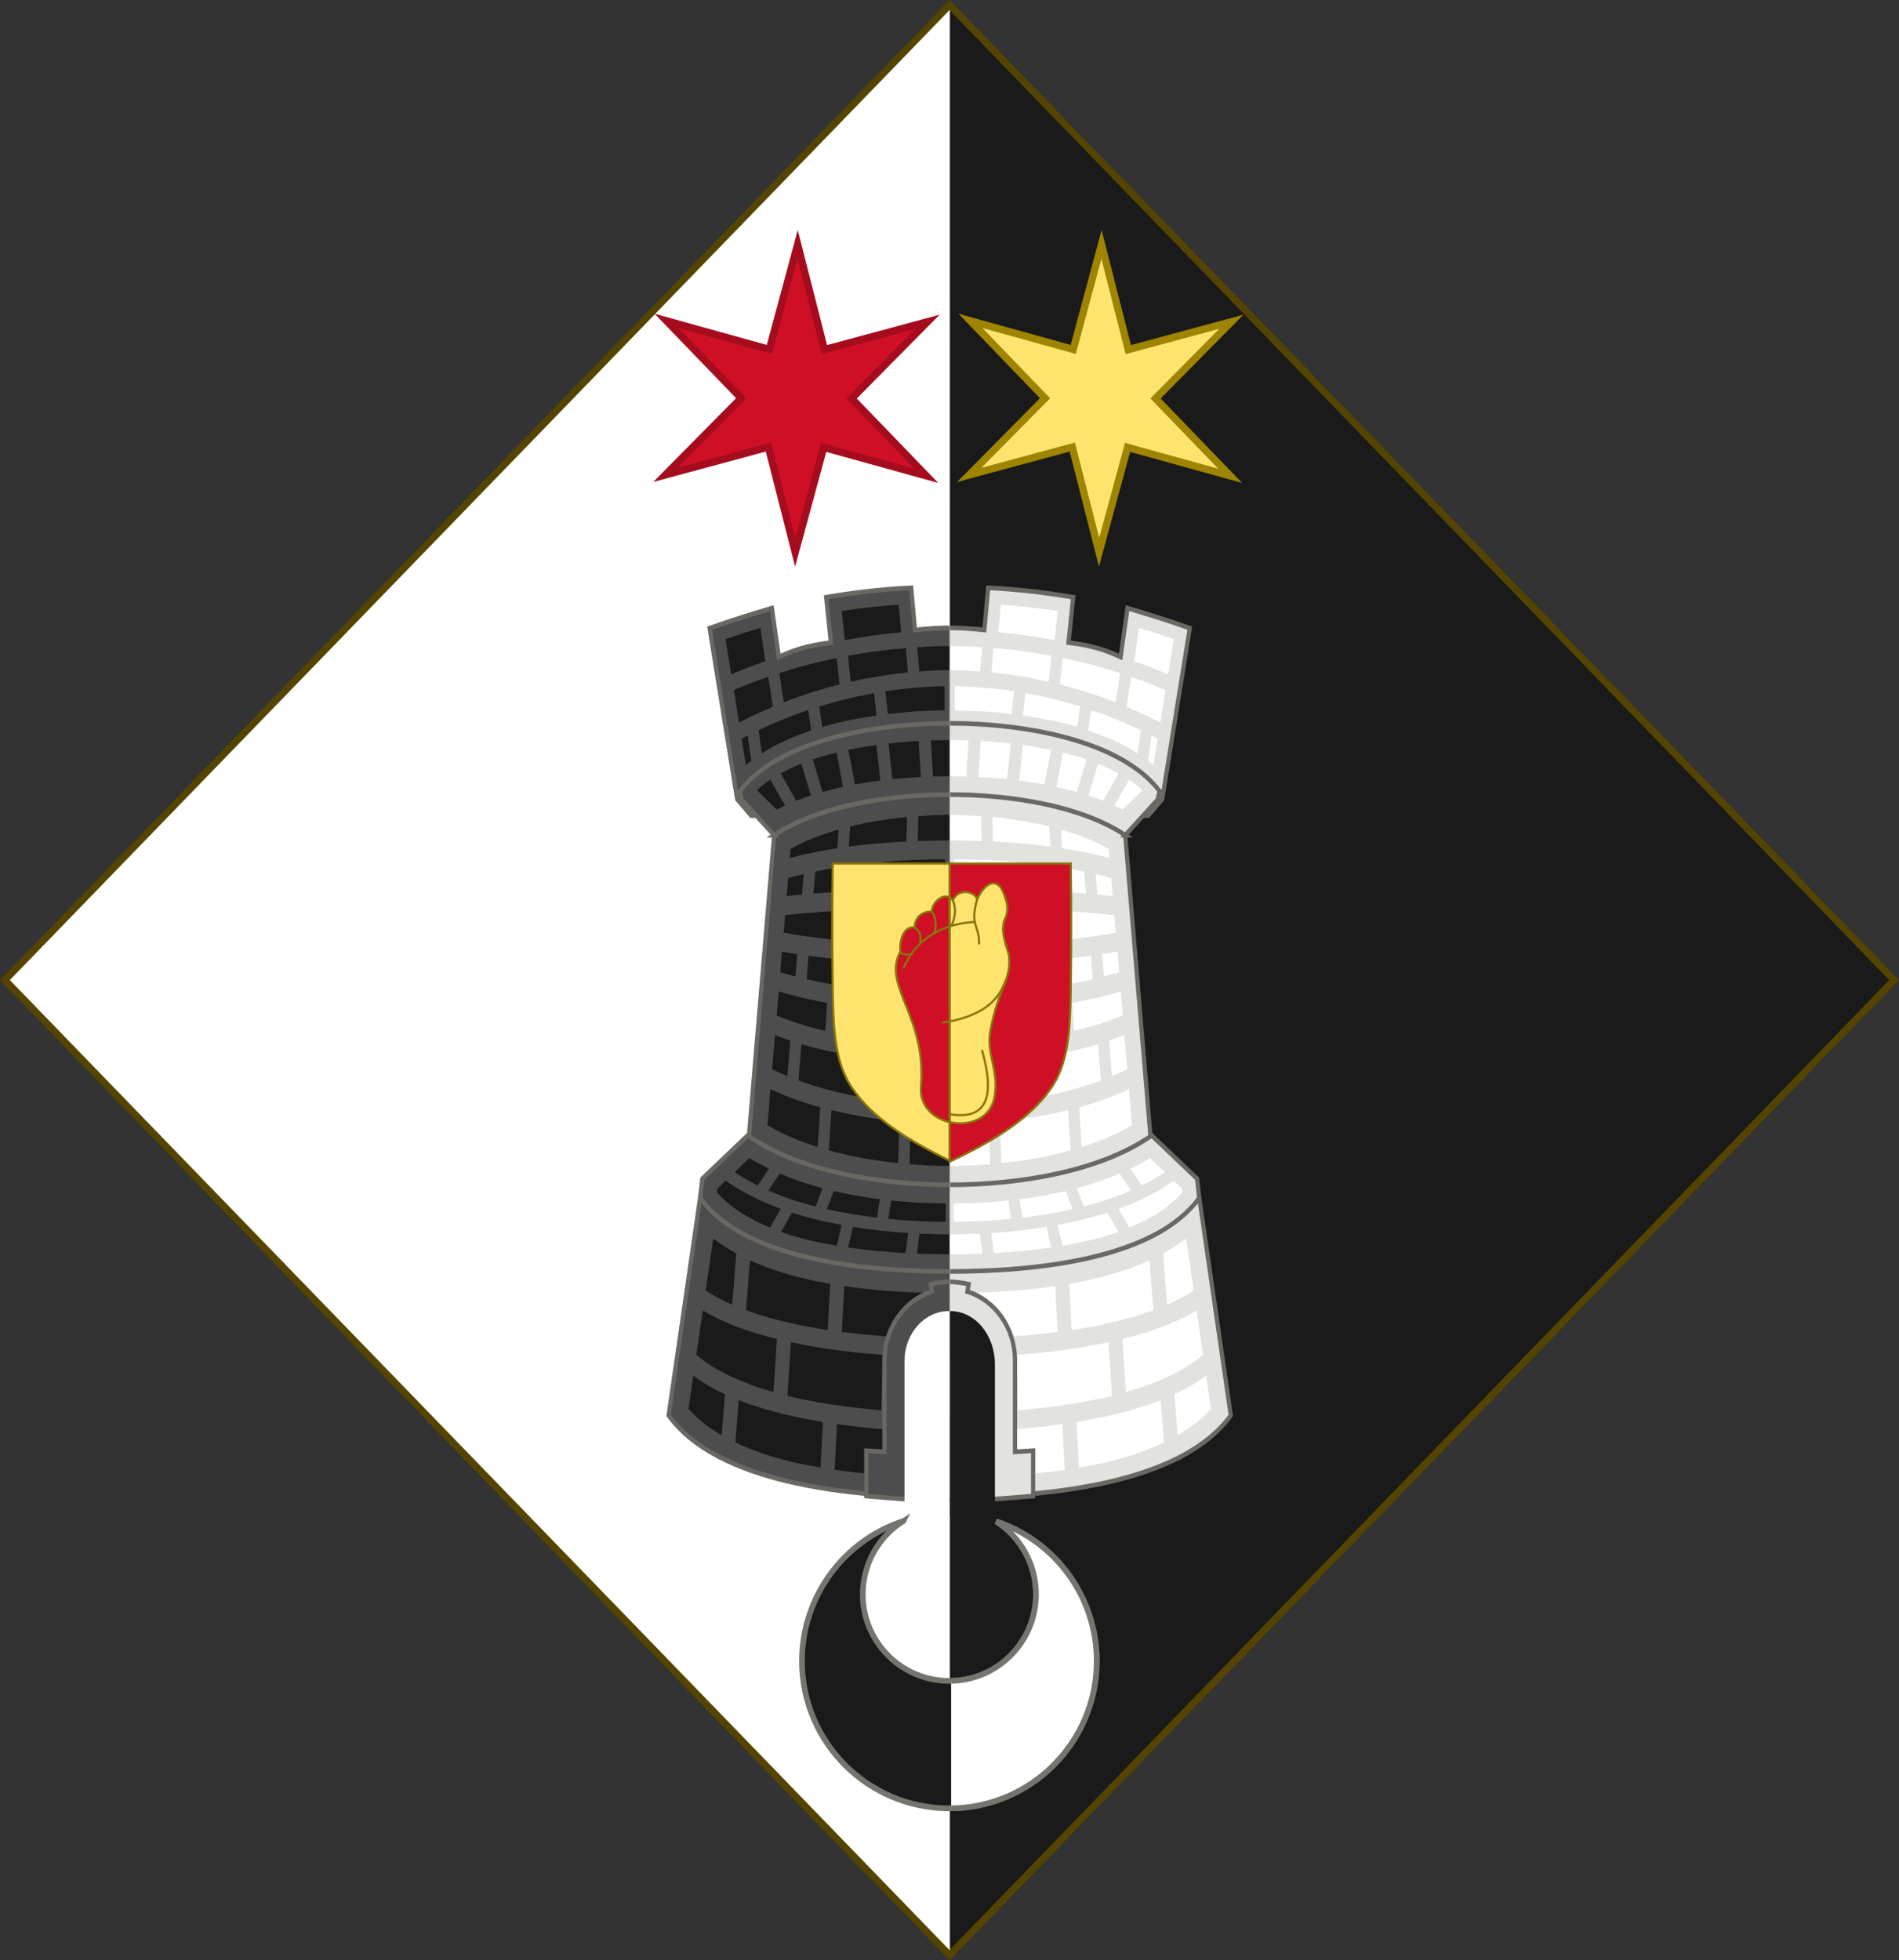 <?xml version="1.0" encoding="UTF-8" standalone="no"?>
<svg
   xmlns:dc="http://purl.org/dc/elements/1.1/"
   xmlns:cc="http://creativecommons.org/ns#"
   xmlns:rdf="http://www.w3.org/1999/02/22-rdf-syntax-ns#"
   xmlns:svg="http://www.w3.org/2000/svg"
   xmlns="http://www.w3.org/2000/svg"
   xmlns:sodipodi="http://sodipodi.sourceforge.net/DTD/sodipodi-0.dtd"
   xmlns:inkscape="http://www.inkscape.org/namespaces/inkscape"
   inkscape:export-ydpi="143.23364"
   inkscape:export-xdpi="143.23364"
   inkscape:export-filename="/Users/Soda/Desktop/UK of the GB and NI.png"
   sodipodi:docname="Arms_of_Catherine_Middleton.svg"
   inkscape:version="1.0beta2 (2b71d25, 2019-12-03)"
   version="1.1"
   id="svg2"
   height="556.281"
   width="538.969">
  <rect width="100%" height="100%" fill="#333333" stroke="none"/>
  <defs
     id="defs4">
    <clipPath
       id="clipPath4559"
       clipPathUnits="userSpaceOnUse">
      <rect
         y="214.867"
         x="-362.49"
         height="203.688"
         width="137.953"
         id="rect4561"
         style="opacity:0.994;fill:#1a1a1a;fill-opacity:1;fill-rule:evenodd;stroke:#000000;stroke-width:0;stop-color:#000000" />
    </clipPath>
    <clipPath
       id="clipPath4933-8-4"
       clipPathUnits="userSpaceOnUse">
      <path
         inkscape:connector-curvature="0"
         d="m 392.904,-397.28 h 232.956 v 263.154 H 392.904 Z"
         style="opacity:0.994;fill:#1a1a1a;fill-opacity:1;fill-rule:evenodd;stroke:#000000;stroke-width:0;stop-color:#000000"
         id="path4935-7-0" />
    </clipPath>
    <clipPath
       clipPathUnits="userSpaceOnUse"
       id="clipPath4559-3">
      <rect
         style="opacity:0.994;fill:#1a1a1a;fill-opacity:1;fill-rule:evenodd;stroke:#000000;stroke-width:0;stop-color:#000000"
         id="rect4561-1"
         width="137.953"
         height="203.688"
         x="-362.49"
         y="214.867" />
    </clipPath>
    <clipPath
       id="clipPath2189"
       clipPathUnits="userSpaceOnUse">
      <rect
         transform="matrix(-0.866,-0.499,-0.499,0.866,0,0)"
         y="-765.304"
         x="-2297.092"
         height="387.313"
         width="139.757"
         id="rect2191"
         style="opacity:0.994;fill:#4d4d4d;fill-opacity:1;fill-rule:evenodd;stroke:#a50c1e;stroke-width:0;stroke-opacity:1;stop-color:#000000" />
    </clipPath>
    <clipPath
       clipPathUnits="userSpaceOnUse"
       id="clipPath2189-3">
      <rect
         style="opacity:0.994;fill:#4d4d4d;fill-opacity:1;fill-rule:evenodd;stroke:#a50c1e;stroke-width:0;stroke-opacity:1;stop-color:#000000"
         id="rect2191-1"
         width="139.757"
         height="387.313"
         x="-2297.092"
         y="-765.304"
         transform="matrix(-0.866,-0.499,-0.499,0.866,0,0)" />
    </clipPath>
    <clipPath
       id="clipPath2189-3-0"
       clipPathUnits="userSpaceOnUse">
      <rect
         transform="matrix(-0.866,-0.499,-0.499,0.866,0,0)"
         y="-765.304"
         x="-2297.092"
         height="387.313"
         width="139.757"
         id="rect2191-1-0"
         style="opacity:0.994;fill:#4d4d4d;fill-opacity:1;fill-rule:evenodd;stroke:#a50c1e;stroke-width:0;stroke-opacity:1;stop-color:#000000" />
    </clipPath>
    <clipPath
       id="clipPath1955"
       clipPathUnits="userSpaceOnUse">
      <path
         inkscape:connector-curvature="0"
         d="m -363.038,228.037 h 98.592 v 165.814 h -98.592 z"
         style="opacity:0.994;fill:#800000;fill-rule:evenodd;stroke:#c0bcaf;stroke-width:0;stop-color:#000000"
         id="path1957" />
    </clipPath>
    <clipPath
       clipPathUnits="userSpaceOnUse"
       id="clipPath1955-7">
      <path
         id="path1957-3"
         style="opacity:0.994;fill:#800000;fill-rule:evenodd;stroke:#c0bcaf;stroke-width:0;stop-color:#000000"
         d="m -363.038,228.037 h 98.592 v 165.814 h -98.592 z"
         inkscape:connector-curvature="0" />
    </clipPath>
    <clipPath
       clipPathUnits="userSpaceOnUse"
       id="clipPath4010">
      <rect
         style="opacity:0.994;fill:#b3b3b3;fill-rule:evenodd;stroke:#6b6863;stop-color:#000000"
         id="rect4012"
         width="135.54"
         height="156.573"
         x="-797.638"
         y="76.363" />
    </clipPath>
    <clipPath
       clipPathUnits="userSpaceOnUse"
       id="clipPath1955-1">
      <path
         id="path1957-38"
         style="opacity:0.994;fill:#800000;fill-rule:evenodd;stroke:#c0bcaf;stroke-width:0;stop-color:#000000"
         d="m -363.038,228.037 h 98.592 v 165.814 h -98.592 z"
         inkscape:connector-curvature="0" />
    </clipPath>
    <clipPath
       id="clipPath1955-7-4"
       clipPathUnits="userSpaceOnUse">
      <path
         inkscape:connector-curvature="0"
         d="m -363.038,228.037 h 98.592 v 165.814 h -98.592 z"
         style="opacity:0.994;fill:#800000;fill-rule:evenodd;stroke:#c0bcaf;stroke-width:0;stop-color:#000000"
         id="path1957-3-8" />
    </clipPath>
    <clipPath
       id="clipPath4010-8"
       clipPathUnits="userSpaceOnUse">
      <rect
         y="76.363"
         x="-797.638"
         height="156.573"
         width="135.54"
         id="rect4012-5"
         style="opacity:0.994;fill:#b3b3b3;fill-rule:evenodd;stroke:#6b6863;stop-color:#000000" />
    </clipPath>
  </defs>
  <sodipodi:namedview
     inkscape:document-rotation="0"
     fit-margin-bottom="0"
     fit-margin-right="0"
     fit-margin-left="0"
     fit-margin-top="0"
     inkscape:snap-to-guides="false"
     inkscape:snap-grids="false"
     inkscape:snap-bbox="false"
     inkscape:snap-page="false"
     inkscape:snap-nodes="false"
     inkscape:object-nodes="false"
     inkscape:guide-bbox="true"
     showguides="true"
     inkscape:window-maximized="0"
     inkscape:window-y="0"
     inkscape:window-x="0"
     inkscape:window-height="800"
     inkscape:window-width="1280"
     showgrid="false"
     inkscape:current-layer="g47074"
     inkscape:document-units="px"
     inkscape:cy="569.01904"
     inkscape:cx="-93.33908"
     inkscape:zoom="0.47491266"
     inkscape:pageshadow="2"
     inkscape:pageopacity="0.0"
     borderopacity="1.0"
     bordercolor="#666666"
     pagecolor="#ffffff"
     id="base">
    <inkscape:grid
       snapvisiblegridlinesonly="true"
       enabled="true"
       visible="true"
       empspacing="5"
       id="grid14322"
       type="xygrid" />
  </sodipodi:namedview>
  <g
     style="display:inline"
     transform="translate(673.384,34.869)"
     id="layer1"
     inkscape:groupmode="layer"
     inkscape:label="Layer 1">
    <g
       transform="matrix(1.127,0,0,1.127,186.794,233.424)"
       id="g11618-9-0-2"
       style="stroke-width:0.888;stroke-miterlimit:4;stroke-dasharray:none" />
    <g
       transform="matrix(0.845,-0.535,0.535,0.845,-136.638,-856.08)"
       id="g21172" />
    <g
       transform="translate(-1168.891,-659.075)"
       id="g18814" />
    <g
       transform="matrix(1.453,0,0,1.105,-1726.527,-784.003)"
       id="g7580" />
    <g
       id="g6805">
      <g
         id="g6735">
        <g
           transform="translate(-0.553,0)"
           id="g5930">
          <g
             style="stroke-width:0.909;stroke-miterlimit:4;stroke-dasharray:none"
             transform="matrix(-1.1,0,0,1.1,-857.795,-23.686)"
             id="g5813" />
        </g>
      </g>
      <g
         id="g4241">
        <g
           id="g4227"
           transform="translate(-0.008,0)">
          <path
             id="path7233-9-3-9-8"
             style="fill:#1353b4;fill-opacity:1;stroke:none;display:inline"
             d="M -403.891,519.964 -671.978,243.262 -403.891,-33.441 -135.804,243.262 -403.891,519.964 z"
             sodipodi:nodetypes="ccccc"
             inkscape:connector-curvature="0" />
        </g>
        <g
           id="g4212"
           transform="translate(-0.008,0)">
          <path
             inkscape:connector-curvature="0"
             sodipodi:nodetypes="ccccc"
             d="M -403.891,519.964 -671.978,243.262 -403.891,-33.441 -135.804,243.262 -403.891,519.964 z"
             style="fill:#ffffff;fill-opacity:1;stroke:none;display:inline"
             id="path4663" />
          <path
             sodipodi:nodetypes="cccc"
             inkscape:connector-curvature="0"
             id="path4665"
             d="m -403.79,-33.369 c 0,184.406 0,368.812 0,553.219 l 267.906,-276.594 z"
             style="fill:#1a1a1a;fill-opacity:1;stroke:none;display:inline" />
        </g>
        <path
           id="path4781"
           style="fill:none;stroke:#554400;stroke-width:2;stroke-linecap:butt;stroke-linejoin:miter;stroke-miterlimit:4;stroke-opacity:1;stroke-dasharray:none;display:inline"
           d="M -403.899,519.964 -671.986,243.262 -403.899,-33.441 -135.812,243.262 -403.899,519.964 z"
           sodipodi:nodetypes="ccccc"
           inkscape:connector-curvature="0" />
        <g
           style="display:inline"
           transform="translate(431.253,42.227)"
           id="layer1-7"
           inkscape:label="Layer">
          <g
             transform="translate(0,-7.906)"
             style="fill:#ffeb51;fill-opacity:1;stroke:#806600;stroke-width:1.5;stroke-miterlimit:4;stroke-dasharray:none"
             id="g34921">
            <g
               style="fill:#ffeb51;fill-opacity:1;stroke:#806600;stroke-width:1.5;stroke-miterlimit:4;stroke-dasharray:none"
               id="g28316"
               transform="translate(0,-1)" />
            <g
               style="fill:#ffeb51;fill-opacity:1;stroke:#806600;stroke-width:1.5;stroke-miterlimit:4;stroke-dasharray:none"
               id="g28303"
               transform="translate(0,-1)" />
          </g>
          <g
             transform="translate(0,-0.027)"
             id="g6659">
            <g
               id="g6663"
               transform="translate(0,10.802)" />
          </g>
          <g
             transform="matrix(1.127,0,0,1.127,186.794,233.424)"
             id="g11618-9-0-2-5"
             style="stroke-width:0.888;stroke-miterlimit:4;stroke-dasharray:none" />
          <g
             style="stroke-width:1.31;stroke-miterlimit:4;stroke-dasharray:none"
             transform="matrix(1.145,0,0,1.145,1430.151,21.315)"
             id="g6663-8" />
          <g
             transform="matrix(1.295,0,0,1.295,121.073,160.443)"
             id="g11618-9-0-2-0"
             style="stroke-width:0.772;stroke-miterlimit:4;stroke-dasharray:none" />
          <g
             transform="matrix(1.149,0,0,1.149,-93.647,-107.877)"
             id="g13998"
             style="stroke-width:0.87;stroke-miterlimit:4;stroke-dasharray:none" />
          <g
             transform="matrix(1.295,0,0,1.295,-126.892,-684.592)"
             id="g11618-9-0-2-0-2"
             style="stroke-width:0.772;stroke-miterlimit:4;stroke-dasharray:none" />
          <g
             transform="matrix(1.149,0,0,1.149,-341.611,-952.912)"
             id="g13998-3"
             style="stroke-width:0.87;stroke-miterlimit:4;stroke-dasharray:none" />
          <g
             transform="matrix(0.169,0,0,0.178,1533.593,564.701)"
             id="g11618-9-0-2-9"
             style="stroke-width:0.888;stroke-miterlimit:4;stroke-dasharray:none" />
          <g
             transform="matrix(0.15,0,0,0.158,1505.556,527.839)"
             id="g13998-5" />
          <g
             transform="matrix(0.12,-0.095,0.09,0.126,1666.233,675.448)"
             id="g16963-90-4"
             style="display:inline;stroke-width:1;stroke-miterlimit:4;stroke-dasharray:none" />
          <g
             id="g12112">
            <g
               transform="translate(-1173.989,-773.723)"
               id="g47074">
              <path
                 inkscape:connector-curvature="0"
                 style="display:inline;fill:#fee46e;fill-opacity:1;stroke:#9e8400;stroke-width:2.079;stroke-miterlimit:4;stroke-dasharray:none;stroke-opacity:1"
                 d="m 381.289,853.346 8.084,-29.76 29.125,8.074 -21.187,-21.95 21.518,-21.769 -29.243,7.899 -7.607,-29.843 -8.027,29.79 -29.182,-8.104 21.187,21.95 -21.518,21.769 29.243,-7.899 z"
                 id="path8011"
                 sodipodi:nodetypes="ccccccccccccc" />
              <path
                 sodipodi:nodetypes="ccccccccccccc"
                 id="path8011-9"
                 d="m 295.048,853.346 8.084,-29.76 29.125,8.074 -21.187,-21.95 21.518,-21.769 -29.243,7.899 -7.607,-29.843 -8.027,29.79 -29.182,-8.104 21.187,21.95 -21.518,21.769 29.243,-7.899 z"
                 style="display:inline;fill:#ce0f25;fill-opacity:1;stroke:#a50c1e;stroke-width:2.079;stroke-miterlimit:4;stroke-dasharray:none;stroke-opacity:1"
                 inkscape:connector-curvature="0" />
            </g>
            <g
               style="display:inline"
               transform="matrix(0.41,0,0,0.489,-802.489,-295.564)"
               id="g3001-0">
              <g
                 clip-path="url(#clipPath1955-1)"
                 id="g1200-83-4"
                 transform="matrix(3.96,0,0,3.652,1358.354,-85.206)"
                 style="display:inline;stroke-width:0.739;stroke-miterlimit:4;stroke-dasharray:none">
                <path
                   style="fill:#e2e2de;fill-opacity:1;stroke:#6b6863;stroke-width:0.739;stroke-linecap:butt;stroke-linejoin:miter;stroke-miterlimit:4;stroke-dasharray:none;stroke-opacity:1"
                   d="m -397.688,275.284 -2.464,-2.628 -4.819,-27.17 c 3.626,-1.181 7.317,-2.21 10.888,-3.186 l 1.217,7.768 c 2.172,-0.936 4.684,-1.803 9.1,-2.29 l -0.82,-7.202 c 4.809,-0.757 9.796,-1.274 14.854,-1.504 l 0.675,6.706 c 4.005,-0.483 8.01,-0.424 12.015,0 l 0.675,-6.706 c 5.058,0.23 10.044,0.747 14.854,1.504 l -0.82,7.202 c 4.415,0.487 6.928,1.355 9.1,2.29 l 1.217,-7.768 c 3.571,0.976 7.262,2.006 10.888,3.186 l -4.819,27.17 -2.464,2.628 z"
                   id="path983-06-6"
                   inkscape:connector-curvature="0"
                   sodipodi:nodetypes="ccccccccccccccccccc" />
                <g
                   transform="matrix(0.708,0,0,0.708,-904.983,-409.193)"
                   style="fill:#e2e2de;fill-opacity:1;stroke-width:1.043;stroke-miterlimit:4;stroke-dasharray:none"
                   id="g15525-2-0">
                  <path
                     style="fill:#e2e2de;fill-opacity:1;stroke:none;stroke-width:1.043;stroke-miterlimit:4;stroke-dasharray:none"
                     d="m 714.341,1046.513 7.319,-79.287 c 28.894,-12.88 57.788,-10.941 86.681,0 l 7.319,79.287 c -33.773,13.862 -67.546,14.327 -101.319,0 z"
                     id="path13076-2-3"
                     inkscape:connector-curvature="0"
                     sodipodi:nodetypes="ccccc" />
                  <path
                     sodipodi:nodetypes="cccccccc"
                     inkscape:connector-curvature="0"
                     id="path15486-5-2"
                     d="m 792.679,962.212 c 5.22,1.355 10.441,3.038 15.661,5.014 l 7.319,79.287 c -11.804,4.845 -23.607,8.053 -35.411,9.565 l 15.016,-8.716 4.998,-12.773 3.332,-0.555 v -11.107 l -8.886,-13.884 7.775,-4.443 v -16.105 l -8.886,-10.552 3.332,-6.109 z m -66.046,88.865 c -4.098,-1.305 -8.195,-2.826 -12.293,-4.564 l 7.319,-79.287 c 8.038,-3.583 16.075,-6.019 24.113,-7.434 l -12.151,12.597 11.662,-3.332 0.555,9.441 h -7.22 l -3.887,6.109 2.221,13.328 -7.22,6.664 v 11.107 l 14.995,10.552 6.664,1.111 6.664,4.998 -11.662,4.998 -7.22,4.998 -12.218,-1.666 0.555,2.777 z"
                     style="fill:#e2e2de;fill-opacity:1;stroke:none;stroke-width:1.043;stroke-miterlimit:4;stroke-dasharray:none" />
                  <path
                     style="display:inline;fill:#e2e2de;fill-opacity:1;stroke:#6b6863;stroke-width:1.043;stroke-linecap:butt;stroke-linejoin:miter;stroke-miterlimit:4;stroke-dasharray:none;stroke-opacity:1"
                     d="m 714.341,1046.513 7.319,-79.287 c 28.894,-12.88 57.788,-10.941 86.681,0 l 7.319,79.287 c -33.773,13.862 -67.546,14.327 -101.319,0 z"
                     id="path13076-7-2-6"
                     inkscape:connector-curvature="0"
                     sodipodi:nodetypes="ccccc" />
                </g>
                <g
                   transform="matrix(0.708,0,0,0.708,-904.983,-409.193)"
                   style="fill:#e2e2de;fill-opacity:1;stroke-width:1.043;stroke-miterlimit:4;stroke-dasharray:none"
                   id="g13787-27-9">
                  <path
                     style="fill:#e2e2de;fill-opacity:1;stroke:none;stroke-width:1.043;stroke-miterlimit:4;stroke-dasharray:none"
                     d="m 703.24,1051.106 -8.012,50.272 c 11.881,14.97 43.516,18.402 69.771,18.402 26.255,0 57.89,-3.433 69.771,-18.402 l -8.012,-50.272 z"
                     id="path13080-15-4"
                     inkscape:connector-curvature="0"
                     sodipodi:nodetypes="ccsccc" />
                  <path
                     style="fill:#e2e2de;fill-opacity:1;stroke:none;stroke-width:1.043;stroke-miterlimit:4;stroke-dasharray:none"
                     d="m 827.156,721.906 -23,13.188 13.75,-1.125 v 3.062 l -4.75,1.688 -1.688,6.75 8.406,1.406 0.281,10.375 -1.969,6.438 3.656,7.031 -3.938,4.75 4.219,5.906 8.406,-5.625 4.219,-4.781 z M 703.562,722.594 695.25,770.625 c 6.55,8.631 17.436,12.404 29.156,15.219 l -2.688,-3.938 -4.906,-3.656 0.25,-2.719 v -5.125 l -4.188,-4.188 -0.719,-7.344 3.188,-0.5 1.219,-7.094 -2.938,-6.875 1.469,-5.125 -4.906,-6.125 0.969,-5.906 z"
                     transform="translate(0,330)"
                     id="path13742-2-1"
                     inkscape:connector-curvature="0" />
                  <path
                     style="display:inline;fill:#e2e2de;fill-opacity:1;stroke:#6b6863;stroke-width:1.043;stroke-linecap:butt;stroke-linejoin:miter;stroke-miterlimit:4;stroke-dasharray:none;stroke-opacity:1"
                     d="m 703.24,1051.106 -8.012,50.272 c 11.881,14.97 43.516,18.402 69.771,18.402 26.255,0 57.89,-3.433 69.771,-18.402 l -8.012,-50.272 z"
                     id="path13080-6-11-3"
                     inkscape:connector-curvature="0"
                     sodipodi:nodetypes="ccsccc" />
                </g>
                <g
                   transform="matrix(0.708,0,0,0.708,-904.983,-409.193)"
                   style="stroke-width:1.043;stroke-miterlimit:4;stroke-dasharray:none"
                   id="g13852-0-7">
                  <path
                     sodipodi:nodetypes="cccccccsc"
                     inkscape:connector-curvature="0"
                     id="path13074-1-8"
                     d="m 815.249,1038.544 11.206,9.719 0.51,4.33 c -10.647,13.414 -38.994,16.49 -61.965,16.49 -22.971,0 -51.319,-3.076 -61.965,-16.49 l 0.51,-4.33 11.206,-9.719 c 12.612,8.037 32.485,11.088 50.249,11.088 17.764,0 37.637,-3.051 50.249,-11.088 z"
                     style="fill:#e2e2de;fill-opacity:1;stroke:#6b6863;stroke-width:1.043;stroke-linecap:butt;stroke-linejoin:miter;stroke-miterlimit:4;stroke-dasharray:none;stroke-opacity:1" />
                  <path
                     inkscape:connector-curvature="0"
                     id="path915-87-8"
                     transform="matrix(1.398,0,0,1.398,450.538,403.234)"
                     d="m 225,402.979 c -1.887,0 -3.811,0.084 -5.736,0.209 l -0.113,3.994 c 1.921,-0.062 3.866,-0.104 5.85,-0.104 1.982,10e-6 3.926,0.042 5.846,0.104 l -0.111,-3.996 c -1.925,-0.125 -3.848,-0.207 -5.734,-0.207 z m -7.74,0.34 c -3.441,0.301 -6.848,0.808 -10.039,1.518 l -0.234,3.232 c 3.228,-0.389 6.624,-0.663 10.164,-0.82 z m 15.48,0 0.109,3.93 c 3.54,0.157 6.936,0.432 10.164,0.82 l -0.234,-3.232 c -3.192,-0.71 -6.598,-1.216 -10.039,-1.518 z m -27.561,2.01 c -3.167,0.82 -6.066,1.853 -8.477,3.115 l -0.135,1.461 c 2.593,-0.64 5.416,-1.153 8.393,-1.568 z m 39.641,0 0.219,3.008 c 2.976,0.416 5.799,0.929 8.393,1.568 l -0.135,-1.461 c -2.41,-1.262 -5.309,-2.295 -8.477,-3.115 z M 224,410.09 c -3.87,0.023 -7.63,0.172 -11.203,0.453 l -0.26,4.5 c 3.671,-0.109 7.484,-0.177 11.463,-0.186 z m 2,0 v 4.768 c 3.979,0.008 7.792,0.076 11.463,0.186 l -0.26,-4.5 C 233.63,410.261 229.869,410.113 226,410.09 Z m -15.219,0.637 c -3.604,0.34 -6.989,0.814 -10.094,1.418 l -0.281,3.49 c 3.138,-0.233 6.542,-0.408 10.125,-0.535 z m 28.436,0 0.252,4.373 c 3.455,0.123 6.744,0.289 9.787,0.51 l -0.312,-3.535 c -3.004,-0.571 -6.264,-1.021 -9.727,-1.348 z m 11.771,1.752 0.289,3.283 c 0.927,0.077 1.84,0.157 2.717,0.244 l -0.266,-2.879 c -0.879,-0.23 -1.799,-0.444 -2.74,-0.648 z m -52.34,0.086 c -0.809,0.18 -1.615,0.363 -2.377,0.562 l -0.266,2.879 c 0.769,-0.076 1.575,-0.145 2.383,-0.213 z M 225,417.85 c -2.098,0 -4.124,0.029 -6.148,0.059 l -0.166,5.941 c 2.07,0.05 4.169,0.084 6.314,0.084 2.145,0 4.243,-0.034 6.312,-0.084 l -0.166,-5.941 c -2.023,-0.029 -4.049,-0.059 -6.146,-0.059 z m -8.191,0.078 c -3.732,0.072 -7.22,0.212 -10.566,0.385 l -0.354,4.859 c 3.389,0.292 7.005,0.508 10.799,0.631 l 0.164,-5.875 c -0.014,2.7e-4 -0.029,-2.7e-4 -0.043,0 z m 16.34,0 0.164,5.873 c 3.794,-0.123 7.411,-0.336 10.801,-0.629 l -0.354,-4.859 c -3.359,-0.173 -6.864,-0.312 -10.611,-0.385 z m -28.922,0.494 c -3.036,0.18 -5.94,0.386 -8.504,0.65 l -0.26,2.807 c 2.545,0.44 5.391,0.805 8.432,1.105 z m 41.545,0 0.332,4.562 c 3.041,-0.301 5.888,-0.665 8.434,-1.105 l -0.26,-2.807 c -2.564,-0.264 -5.469,-0.471 -8.506,-0.65 z m -50.59,6.5 -0.305,3.301 c 0.786,0.23 1.62,0.44 2.463,0.648 l 0.285,-3.57 c -0.83,-0.121 -1.656,-0.244 -2.443,-0.379 z m 59.637,0 c -0.867,0.149 -1.774,0.286 -2.693,0.418 l 0.318,3.59 c 0.922,-0.224 1.825,-0.457 2.68,-0.707 z m -55.209,0.646 -0.301,3.752 c 3.143,0.68 6.603,1.221 10.312,1.611 l 0.254,-4.426 c -3.649,-0.22 -7.088,-0.532 -10.266,-0.938 z m 50.531,0.031 c -3.109,0.39 -6.461,0.692 -10.016,0.906 l 0.254,4.426 c 3.624,-0.381 7.008,-0.906 10.094,-1.564 z m -38.27,1.018 -0.258,4.51 c 3.925,0.349 8.084,0.537 12.387,0.562 v -4.764 c -4.201,-0.014 -8.266,-0.113 -12.129,-0.309 z m 26.258,0 c -3.863,0.196 -7.928,0.295 -12.129,0.309 v 4.764 c 4.303,-0.026 8.462,-0.213 12.387,-0.562 z m -43.537,4.697 -0.357,3.859 c 2.546,0.989 5.454,1.807 8.596,2.482 l 0.326,-4.5 c -3.063,-0.492 -5.95,-1.094 -8.564,-1.842 z m 60.816,0 c -2.615,0.748 -5.501,1.35 -8.564,1.842 l 0.326,4.5 c 3.142,-0.676 6.05,-1.493 8.596,-2.482 z m -50.27,2.15 -0.334,4.6 c 3.556,0.667 7.393,1.151 11.443,1.43 l 0.141,-4.998 c -3.944,-0.196 -7.714,-0.538 -11.25,-1.031 z m 39.721,0 c -3.536,0.493 -7.305,0.835 -11.248,1.031 l 0.141,4.998 c 4.05,-0.278 7.888,-0.762 11.443,-1.43 z m -26.473,1.105 -0.141,5.025 c 2.209,0.115 4.454,0.191 6.754,0.191 2.299,0 4.544,-0.076 6.752,-0.191 l -0.141,-5.025 c -2.166,0.081 -4.364,0.133 -6.611,0.133 -2.248,10e-6 -4.447,-0.052 -6.613,-0.133 z m -24.441,3.744 -0.51,5.516 c 0.832,0.371 1.71,0.725 2.615,1.066 l 0.459,-5.713 c -0.878,-0.275 -1.737,-0.561 -2.564,-0.869 z m 62.109,0 c -0.87,0.325 -1.775,0.627 -2.701,0.914 l 0.506,5.703 c 0.938,-0.352 1.846,-0.718 2.705,-1.102 z m -57.584,1.447 -0.469,5.832 c 3.199,1.071 6.777,1.956 10.625,2.619 l 0.369,-6.4 c -3.749,-0.489 -7.287,-1.162 -10.525,-2.051 z m 52.926,0.037 c -3.201,0.871 -6.695,1.531 -10.393,2.014 l 0.367,6.4 c 3.814,-0.657 7.364,-1.53 10.541,-2.588 z m -40.412,2.25 -0.373,6.482 c 4.214,0.627 8.717,0.986 13.389,1.031 v -6.791 c -4.519,-0.03 -8.883,-0.266 -13.016,-0.723 z m 28.029,0 c -4.132,0.456 -8.496,0.692 -13.014,0.723 v 6.791 c 4.671,-0.045 9.174,-0.405 13.387,-1.031 z m -45.871,4.965 -0.535,5.793 c 2.576,1.394 5.588,2.558 8.865,3.498 l 0.463,-6.383 c -3.183,-0.803 -6.135,-1.777 -8.793,-2.908 z m 63.715,0.002 c -2.659,1.132 -5.612,2.106 -8.795,2.908 l 0.463,6.381 c 3.278,-0.94 6.291,-2.104 8.867,-3.498 z m -52.949,3.371 -0.471,6.445 c 3.872,0.978 8.049,1.659 12.27,2.064 l 0.188,-6.705 c -4.224,-0.359 -8.247,-0.968 -11.986,-1.805 z m 42.182,0 c -3.739,0.836 -7.762,1.446 -11.986,1.805 l 0.188,6.707 c 4.22,-0.406 8.397,-1.087 12.27,-2.064 z m -28.197,1.936 -0.189,6.744 c 2.448,0.184 4.897,0.281 7.297,0.281 2.4,0 4.849,-0.097 7.297,-0.281 l -0.189,-6.744 c -2.325,0.152 -4.688,0.252 -7.107,0.252 -2.419,0 -4.783,-0.1 -7.107,-0.252 z m -28.475,5.748 -2.617,2.27 c 1.197,0.751 2.506,1.447 3.906,2.09 l 2.021,-2.727 c -1.14,-0.507 -2.251,-1.045 -3.311,-1.633 z m 71.164,0 c -1.109,0.615 -2.272,1.178 -3.469,1.705 l 2.008,2.707 c 1.457,-0.664 2.815,-1.384 4.053,-2.164 z m -65.955,2.428 -2.033,2.744 c 2.012,0.81 4.185,1.52 6.488,2.127 0.597,0.157 1.217,0.295 1.83,0.439 l 1.23,-2.941 c -2.61,-0.644 -5.129,-1.429 -7.516,-2.369 z m 60.582,0.065 c -2.396,0.934 -4.925,1.712 -7.543,2.35 l 1.225,2.93 c 0.659,-0.154 1.322,-0.304 1.963,-0.473 2.261,-0.596 4.394,-1.292 6.375,-2.082 z m 9.551,1.131 c -2.771,1.831 -6.073,3.324 -9.73,4.527 l 1.896,3.025 c 3.991,-1.496 7.241,-3.409 9.377,-5.693 l -0.068,-0.58 z m -79.547,0.025 -1.447,1.254 -0.068,0.58 c 2.105,2.252 5.29,4.146 9.203,5.633 l 1.883,-3.006 c -3.593,-1.191 -6.838,-2.662 -9.57,-4.461 z m 18.904,1.611 -1.223,2.922 c 2.835,0.588 5.798,1.05 8.844,1.383 l 0.531,-2.971 c -2.755,-0.323 -5.49,-0.756 -8.152,-1.334 z m 41.57,0.039 c -2.668,0.571 -5.406,1.003 -8.164,1.32 l 0.527,2.959 c 3.048,-0.329 6.015,-0.788 8.854,-1.371 z m -31.426,1.51 -0.525,2.947 c 3.349,0.305 6.761,0.467 10.166,0.494 l -0.012,-2.953 c -3.166,-0.029 -6.398,-0.176 -9.629,-0.488 z m 21.268,0.019 c -3.236,0.306 -6.472,0.449 -9.639,0.473 l 0.012,2.951 c 3.399,-0.024 6.807,-0.182 10.152,-0.482 z m -38.771,1.898 -1.926,3.072 c 1.666,0.545 3.439,1.024 5.305,1.428 1.465,0.317 2.985,0.583 4.525,0.824 l 0.857,-3.338 c -2.393,-0.409 -4.724,-0.895 -6.947,-1.48 -0.613,-0.162 -1.217,-0.33 -1.814,-0.506 z m 56.295,0.035 c -0.557,0.163 -1.119,0.32 -1.689,0.471 -2.267,0.597 -4.647,1.091 -7.09,1.504 l 0.861,3.346 c 1.611,-0.248 3.199,-0.524 4.729,-0.855 1.799,-0.39 3.515,-0.847 5.129,-1.367 z m -45.549,2.271 -0.852,3.312 c 3.324,0.448 6.749,0.739 10.146,0.91 l 0.457,-3.227 c -3.308,-0.197 -6.58,-0.523 -9.752,-0.996 z m 34.787,0.021 c -3.174,0.468 -6.45,0.791 -9.758,0.984 l 0.459,3.227 c 3.397,-0.166 6.822,-0.453 10.15,-0.895 z m -23.029,1.076 -0.457,3.219 c 2.1,0.078 4.177,0.113 6.195,0.113 1.95,0 3.957,-0.035 5.984,-0.107 l -0.457,-3.219 c -1.853,0.078 -3.709,0.127 -5.561,0.127 -1.899,0 -3.805,-0.05 -5.705,-0.133 z m -36.227,0.783 -1.336,8.359 c 1.296,0.784 2.806,1.51 4.473,2.182 l 0.664,-8.271 c -1.337,-0.684 -2.613,-1.433 -3.801,-2.27 z m 83.932,0 c -1.27,0.895 -2.642,1.688 -4.082,2.408 l 0.727,8.223 c 1.755,-0.696 3.336,-1.453 4.689,-2.271 z m -77.713,3.393 -0.646,8.057 c 2.647,0.898 5.62,1.668 8.822,2.293 1.872,0.365 3.828,0.679 5.834,0.955 l 0.426,-7.41 c -1.65,-0.264 -3.286,-0.557 -4.883,-0.91 -3.369,-0.744 -6.588,-1.721 -9.553,-2.984 z m 71.219,0.117 c -2.888,1.206 -6.013,2.146 -9.277,2.867 -1.599,0.353 -3.236,0.646 -4.887,0.91 l 0.426,7.41 c 2.007,-0.277 3.965,-0.589 5.838,-0.955 3.119,-0.609 6.015,-1.357 8.609,-2.225 z m -54.297,4.145 -0.424,7.357 c 5.757,0.677 11.891,1.018 17.998,1.059 v -7.293 c -5.648,-0.037 -11.687,-0.335 -17.574,-1.123 z m 37.65,0 c -5.887,0.788 -11.928,1.086 -17.576,1.123 v 7.293 c 6.106,-0.041 12.241,-0.381 17.998,-1.059 z m -62.637,3.9 -1.135,7.105 c 3.076,2.473 7.857,4.503 13.619,6.006 l 0.619,-8.521 c -5.054,-1.135 -9.536,-2.618 -13.104,-4.59 z m 87.623,0.002 c -3.567,1.972 -8.05,3.453 -13.104,4.588 l 0.619,8.521 c 5.762,-1.503 10.544,-3.532 13.619,-6.006 z m -72.049,5.109 -0.627,8.596 c 0.443,0.099 0.874,0.206 1.326,0.299 4.699,0.97 9.888,1.627 15.248,2.021 l 0.25,-8.898 c -5.633,-0.375 -11.109,-1.022 -16.107,-1.998 -0.03,-0.006 -0.059,-0.014 -0.09,-0.019 z m 56.477,0 c -0.032,0.006 -0.062,0.013 -0.094,0.019 -4.998,0.976 -10.473,1.623 -16.105,1.998 l 0.246,8.898 c 5.361,-0.394 10.551,-1.052 15.25,-2.021 0.452,-0.093 0.884,-0.2 1.326,-0.299 z m -37.781,2.164 -0.25,8.918 c 3.24,0.186 6.524,0.283 9.791,0.283 3.268,10e-6 6.552,-0.097 9.793,-0.283 l -0.25,-8.918 c -3.164,0.164 -6.362,0.252 -9.543,0.252 -3.181,0 -6.377,-0.088 -9.541,-0.252 z m -35.941,3.188 -0.854,5.342 c 1.49,1.564 3.473,2.967 5.818,4.209 l 0.529,-6.59 c -2.04,-0.868 -3.887,-1.85 -5.494,-2.961 z m 90.965,0.002 c -1.634,1.129 -3.515,2.123 -5.596,3.002 l 0.58,6.57 c 2.367,-1.248 4.369,-2.658 5.869,-4.232 z m -83.039,3.904 -0.545,6.803 c 2.926,1.277 6.284,2.339 9.99,3.137 1.651,0.355 3.367,0.652 5.107,0.922 l 0.422,-7.314 c -1.901,-0.285 -3.767,-0.602 -5.561,-0.973 -3.385,-0.699 -6.551,-1.547 -9.414,-2.574 z m 75.016,0.033 c -2.838,1.012 -5.969,1.85 -9.316,2.541 -1.793,0.37 -3.657,0.688 -5.557,0.973 l 0.42,7.314 c 1.74,-0.269 3.455,-0.567 5.105,-0.922 3.688,-0.794 7.031,-1.851 9.947,-3.119 z m -57.559,3.857 -0.422,7.33 c 6.309,0.826 12.968,1.161 19.271,1.199 v -7.326 c -6.386,-0.044 -12.808,-0.426 -18.85,-1.203 z m 40.199,0 c -6.042,0.777 -12.463,1.159 -18.85,1.203 v 7.326 c 6.303,-0.038 12.963,-0.373 19.271,-1.199 z"
                     style="fill:#ffffff;fill-opacity:1;stroke:none;stroke-width:0.746;stroke-linecap:butt;stroke-linejoin:miter;stroke-miterlimit:4;stroke-dasharray:none;stroke-opacity:1" />
                </g>
                <g
                   transform="matrix(0.708,0,0,0.708,-904.983,-409.193)"
                   style="stroke-width:1.043;stroke-miterlimit:4;stroke-dasharray:none"
                   id="g15543-6-38">
                  <path
                     style="fill:#e2e2de;fill-opacity:1;stroke:#6b6863;stroke-width:1.043;stroke-linecap:butt;stroke-linejoin:miter;stroke-miterlimit:4;stroke-dasharray:none;stroke-opacity:1"
                     d="m 808.72,971.154 8.01,-7.994 0.444,-1.917 c -9.263,-11.034 -32.187,-15.209 -52.173,-15.209 -19.986,0 -42.91,4.175 -52.173,15.209 l 0.444,1.917 8.01,7.994 c 10.973,-6.611 28.264,-9.12 43.72,-9.12 15.456,0 32.746,2.509 43.72,9.12 z"
                     id="path13072-0-15"
                     inkscape:connector-curvature="0"
                     sodipodi:nodetypes="cccccccsc" />
                  <path
                     inkscape:connector-curvature="0"
                     style="fill:#ffffff;fill-opacity:1;stroke:none;stroke-width:1.043;stroke-miterlimit:4;stroke-dasharray:none"
                     d="m 765,949.798 c -1.659,0 -3.34,0.029 -5.031,0.084 l 0.562,8.105 c 1.501,-0.04 2.992,-0.056 4.469,-0.056 1.477,0 2.968,0.016 4.469,0.056 l 0.562,-8.105 c -1.691,-0.056 -3.372,-0.084 -5.031,-0.084 z m -8.031,0.196 c -2.48,0.13 -4.975,0.333 -7.438,0.589 l 0.938,7.993 c 2.359,-0.218 4.708,-0.371 7.062,-0.477 z m 16.062,0 -0.562,8.105 c 2.355,0.106 4.704,0.258 7.062,0.477 l 0.938,-7.993 c -2.463,-0.256 -4.958,-0.459 -7.438,-0.589 z m -26.469,0.925 c -2.355,0.299 -4.687,0.669 -6.938,1.094 l 1.625,7.769 c 2.054,-0.346 4.15,-0.656 6.25,-0.897 z m 36.875,0 -0.938,7.965 c 2.1,0.241 4.196,0.552 6.25,0.897 l 1.625,-7.769 c -2.25,-0.425 -4.583,-0.795 -6.938,-1.094 z m -46.719,1.711 c -0.32,0.07 -0.652,0.123 -0.969,0.196 -1.709,0.396 -3.336,0.835 -4.906,1.318 l 2.375,7.32 c 1.649,-0.425 3.347,-0.81 5.062,-1.15 z m 56.562,0 -1.562,7.684 c 1.715,0.34 3.413,0.725 5.062,1.15 l 2.375,-7.32 c -1.57,-0.484 -3.197,-0.922 -4.906,-1.318 -0.316,-0.073 -0.649,-0.126 -0.969,-0.196 z M 728,955.098 c -1.829,0.664 -3.535,1.406 -5.094,2.188 l 3.812,6.142 c 1.188,-0.427 2.411,-0.807 3.656,-1.178 z m 74,0 -2.375,7.152 c 1.245,0.371 2.468,0.751 3.656,1.178 l 3.812,-6.142 C 805.535,956.504 803.829,955.762 802,955.098 Z m -81.656,3.59 c -1.23,0.749 -2.344,1.53 -3.312,2.356 l 4.875,4.375 c 0.674,-0.316 1.361,-0.633 2.062,-0.925 z m 89.312,0 -3.625,5.805 c 0.702,0.293 1.388,0.61 2.062,0.925 l 4.875,-4.375 c -0.969,-0.826 -2.083,-1.607 -3.312,-2.356 z"
                     id="path13291-0-3" />
                </g>
                <path
                   style="fill:#e2e2de;fill-opacity:1;stroke:#6b6863;stroke-width:0.739;stroke-linecap:round;stroke-miterlimit:4;stroke-dasharray:none;stroke-opacity:1"
                   d="m -363.002,349.358 c -1.055,-0.014 -2.122,0.096 -3.289,0.373 l 0.23,1.176 c -4.8,1.328 -8.35,5.73 -8.35,10.941 v 14.527 l -3.17,-0.184 v 7.209 c 4.715,0.517 10.116,0.665 14.531,0.67 5.473,0.109 9.658,-0.321 14.531,-0.67 v -7.209 l -3.17,0.184 v -14.527 c 0,-5.202 -3.537,-9.597 -8.324,-10.934 l 0.23,-1.184 c -1.122,-0.221 -2.166,-0.359 -3.221,-0.373 z"
                   id="rect2271-56-5"
                   inkscape:connector-curvature="0"
                   sodipodi:nodetypes="cccscccccccscccc" />
                <path
                   inkscape:connector-curvature="0"
                   id="rect2269-2-4"
                   d="m -363.048,354 c -4.37,0 -7.849,3.766 -7.849,8.498 v 23.515 c 0,0.127 0.013,0.25 0.017,0.375 2.651,0.115 5.278,0.172 7.832,0.172 2.554,0 5.181,-0.056 7.832,-0.172 0.005,-0.125 0.017,-0.248 0.017,-0.375 v -23.515 c 0,-4.732 -3.479,-8.498 -7.849,-8.498 z"
                   style="fill:#1a1a1a;fill-opacity:1;stroke:none;stroke-width:0.769;stroke-linecap:round;stroke-miterlimit:4;stroke-dasharray:none;stroke-opacity:1" />
                <path
                   inkscape:connector-curvature="0"
                   id="path983-8-5-3"
                   d="m -371.926,241.755 c -3.369,0.214 -6.688,0.551 -9.943,1.006 l 0.498,4.375 c 3.25,-0.523 6.549,-0.893 9.875,-1.117 z m 17.754,0 -0.43,4.27 c -0.005,0.038 -0.011,0.077 -0.018,0.115 3.312,0.271 6.607,0.688 9.865,1.248 l 0.525,-4.627 c -3.256,-0.454 -6.575,-0.792 -9.943,-1.006 z m -41.9,3.68 c -2.036,0.567 -4.068,1.159 -6.1,1.787 l 0.941,5.309 c 1.938,-0.772 3.92,-1.476 5.939,-2.115 z m 66.049,0 -0.787,5.014 c -0.016,0.098 -0.038,0.194 -0.066,0.289 2.019,0.636 4.009,1.329 5.959,2.086 l 0.994,-5.602 c -2.032,-0.629 -4.064,-1.22 -6.1,-1.787 z m -33.674,2.879 c -1.741,0.015 -3.499,0.078 -5.266,0.168 l 0.338,3.785 c 1.639,-0.087 3.282,-0.131 4.928,-0.127 1.97,0.005 3.942,0.085 5.912,0.221 l 0.344,-3.854 c -2.084,-0.12 -4.171,-0.189 -6.256,-0.193 z m -7.262,0.299 c -3.372,0.229 -6.766,0.586 -10.15,1.125 l 0.486,4.008 c 3.293,-0.644 6.634,-1.096 10,-1.352 z m 15.514,0.027 -0.346,3.879 c 3.349,0.306 6.684,0.801 9.982,1.482 l 0.502,-4.127 c -3.346,-0.566 -6.734,-0.977 -10.139,-1.234 z m -27.641,1.43 c -3.383,0.605 -6.743,1.382 -10.041,2.346 l 0.768,4.543 c 3.184,-1.135 6.449,-2.074 9.771,-2.807 z m 39.75,0.156 -0.512,4.201 c 3.302,0.76 6.56,1.71 9.752,2.846 l 0.783,-4.645 c -3.27,-0.96 -6.62,-1.762 -10.023,-2.402 z m -51.721,2.777 c -1.936,0.615 -3.851,1.291 -5.729,2.045 l 0.895,5.043 c 1.837,-0.885 3.715,-1.689 5.623,-2.426 z m 63.674,0.213 -0.803,4.76 c 2,0.765 3.973,1.598 5.908,2.512 l 0.914,-5.15 c -1.965,-0.773 -3.977,-1.475 -6.02,-2.121 z m -32.818,1.471 c -3.48,0.011 -6.948,0.232 -10.379,0.662 l 0.473,3.768 c 3.314,-0.359 6.653,-0.536 9.906,-0.566 z m 2,0.019 v 3.844 c 3.253,0.031 6.592,0.207 9.906,0.566 l 0.451,-3.598 c -3.436,-0.479 -6.899,-0.744 -10.357,-0.812 z m -14.359,0.914 c -3.245,0.485 -6.45,1.16 -9.588,2.025 l 0.578,3.543 c 0.144,-0.038 0.284,-0.08 0.428,-0.117 2.901,-0.749 5.952,-1.306 9.049,-1.711 z m 26.693,0.201 -0.441,3.539 c 3.097,0.405 6.148,0.962 9.049,1.711 0.144,0.037 0.284,0.079 0.428,0.117 l 0.531,-3.256 c -3.144,-0.884 -6.342,-1.587 -9.566,-2.111 z m -38.217,2.385 c -2.963,0.899 -5.859,1.97 -8.67,3.215 l 0.613,3.953 c 2.565,-1.5 5.493,-2.687 8.633,-3.635 z m 49.717,0.299 -0.527,3.234 c 3.141,0.95 6.069,2.139 8.633,3.643 l 0.57,-3.68 c -2.828,-1.224 -5.725,-2.292 -8.676,-3.197 z m -60.275,3.787 c -0.263,0.126 -0.53,0.244 -0.791,0.373 l 0.773,4.365 c 0.219,-0.164 0.453,-0.316 0.68,-0.475 z m 70.844,0.26 -0.623,4.018 c 0.319,0.224 0.641,0.444 0.945,0.68 l 0.746,-4.203 c -0.353,-0.17 -0.712,-0.329 -1.068,-0.494 z"
                   style="display:inline;fill:#ffffff;fill-opacity:1;stroke:none;stroke-width:0.739;stroke-linecap:butt;stroke-linejoin:miter;stroke-miterlimit:4;stroke-dasharray:none;stroke-opacity:1" />
              </g>
              <g
                 style="display:inline;stroke-width:0.739;stroke-miterlimit:4;stroke-dasharray:none"
                 transform="matrix(-3.96,0,0,3.652,-1517.415,-85.206)"
                 id="g1200-83-1-6"
                 clip-path="url(#clipPath1955-7-4)">
                <path
                   sodipodi:nodetypes="ccccccccccccccccccc"
                   inkscape:connector-curvature="0"
                   id="path983-06-7-5"
                   d="m -397.688,275.284 -2.464,-2.628 -4.819,-27.17 c 3.626,-1.181 7.317,-2.21 10.888,-3.186 l 1.217,7.768 c 2.172,-0.936 4.684,-1.803 9.1,-2.29 l -0.82,-7.202 c 4.809,-0.757 9.796,-1.274 14.854,-1.504 l 0.675,6.706 c 4.005,-0.483 8.01,-0.424 12.015,0 l 0.675,-6.706 c 5.058,0.23 10.044,0.747 14.854,1.504 l -0.82,7.202 c 4.415,0.487 6.928,1.355 9.1,2.29 l 1.217,-7.768 c 3.571,0.976 7.262,2.006 10.888,3.186 l -4.819,27.17 -2.464,2.628 z"
                   style="fill:#4d4d4d;fill-opacity:1;stroke:#6b6863;stroke-width:0.739;stroke-linecap:butt;stroke-linejoin:miter;stroke-miterlimit:4;stroke-dasharray:none;stroke-opacity:1" />
                <g
                   id="g15525-2-4-9"
                   style="fill:#4d4d4d;stroke-width:1.043;stroke-miterlimit:4;stroke-dasharray:none"
                   transform="matrix(0.708,0,0,0.708,-904.983,-409.193)">
                  <path
                     sodipodi:nodetypes="ccccc"
                     inkscape:connector-curvature="0"
                     id="path13076-2-9-5"
                     d="m 714.341,1046.513 7.319,-79.287 c 28.894,-12.88 57.788,-10.941 86.681,0 l 7.319,79.287 c -33.773,13.862 -67.546,14.327 -101.319,0 z"
                     style="fill:#4d4d4d;fill-opacity:1;stroke:none;stroke-width:1.043;stroke-miterlimit:4;stroke-dasharray:none" />
                  <path
                     style="fill:#4d4d4d;fill-opacity:1;stroke:none;stroke-width:1.043;stroke-miterlimit:4;stroke-dasharray:none"
                     d="m 792.679,962.212 c 5.22,1.355 10.441,3.038 15.661,5.014 l 7.319,79.287 c -11.804,4.845 -23.607,8.053 -35.411,9.565 l 15.016,-8.716 4.998,-12.773 3.332,-0.555 v -11.107 l -8.886,-13.884 7.775,-4.443 v -16.105 l -8.886,-10.552 3.332,-6.109 z m -66.046,88.865 c -4.098,-1.305 -8.195,-2.826 -12.293,-4.564 l 7.319,-79.287 c 8.038,-3.583 16.075,-6.019 24.113,-7.434 l -12.151,12.597 11.662,-3.332 0.555,9.441 h -7.22 l -3.887,6.109 2.221,13.328 -7.22,6.664 v 11.107 l 14.995,10.552 6.664,1.111 6.664,4.998 -11.662,4.998 -7.22,4.998 -12.218,-1.666 0.555,2.777 z"
                     id="path15486-5-6-4"
                     inkscape:connector-curvature="0"
                     sodipodi:nodetypes="cccccccc" />
                  <path
                     sodipodi:nodetypes="ccccc"
                     inkscape:connector-curvature="0"
                     id="path13076-7-2-9-9"
                     d="m 714.341,1046.513 7.319,-79.287 c 28.894,-12.88 57.788,-10.941 86.681,0 l 7.319,79.287 c -33.773,13.862 -67.546,14.327 -101.319,0 z"
                     style="display:inline;fill:#4d4d4d;stroke:#6b6863;stroke-width:1.043;stroke-linecap:butt;stroke-linejoin:miter;stroke-miterlimit:4;stroke-dasharray:none;stroke-opacity:1" />
                </g>
                <g
                   id="g13787-27-8-1"
                   style="fill:#4d4d4d;stroke-width:1.043;stroke-miterlimit:4;stroke-dasharray:none"
                   transform="matrix(0.708,0,0,0.708,-904.983,-409.193)">
                  <path
                     sodipodi:nodetypes="ccsccc"
                     inkscape:connector-curvature="0"
                     id="path13080-15-0-7"
                     d="m 703.24,1051.106 -8.012,50.272 c 11.881,14.97 43.516,18.402 69.771,18.402 26.255,0 57.89,-3.433 69.771,-18.402 l -8.012,-50.272 z"
                     style="fill:#4d4d4d;fill-opacity:1;stroke:none;stroke-width:1.043;stroke-miterlimit:4;stroke-dasharray:none" />
                  <path
                     inkscape:connector-curvature="0"
                     id="path13742-2-3-5"
                     transform="translate(0,330)"
                     d="m 827.156,721.906 -23,13.188 13.75,-1.125 v 3.062 l -4.75,1.688 -1.688,6.75 8.406,1.406 0.281,10.375 -1.969,6.438 3.656,7.031 -3.938,4.75 4.219,5.906 8.406,-5.625 4.219,-4.781 z M 703.562,722.594 695.25,770.625 c 6.55,8.631 17.436,12.404 29.156,15.219 l -2.688,-3.938 -4.906,-3.656 0.25,-2.719 v -5.125 l -4.188,-4.188 -0.719,-7.344 3.188,-0.5 1.219,-7.094 -2.938,-6.875 1.469,-5.125 -4.906,-6.125 0.969,-5.906 z"
                     style="fill:#4d4d4d;fill-opacity:1;stroke:none;stroke-width:1.043;stroke-miterlimit:4;stroke-dasharray:none" />
                  <path
                     sodipodi:nodetypes="ccsccc"
                     inkscape:connector-curvature="0"
                     id="path13080-6-11-6-5"
                     d="m 703.24,1051.106 -8.012,50.272 c 11.881,14.97 43.516,18.402 69.771,18.402 26.255,0 57.89,-3.433 69.771,-18.402 l -8.012,-50.272 z"
                     style="display:inline;fill:#4d4d4d;stroke:#6b6863;stroke-width:1.043;stroke-linecap:butt;stroke-linejoin:miter;stroke-miterlimit:4;stroke-dasharray:none;stroke-opacity:1" />
                </g>
                <g
                   id="g13852-0-6-4"
                   style="stroke-width:1.043;stroke-miterlimit:4;stroke-dasharray:none"
                   transform="matrix(0.708,0,0,0.708,-904.983,-409.193)">
                  <path
                     style="fill:#4d4d4d;fill-opacity:1;stroke:#6b6863;stroke-width:1.043;stroke-linecap:butt;stroke-linejoin:miter;stroke-miterlimit:4;stroke-dasharray:none;stroke-opacity:1"
                     d="m 815.249,1038.544 11.206,9.719 0.51,4.33 c -10.647,13.414 -38.994,16.49 -61.965,16.49 -22.971,0 -51.319,-3.076 -61.965,-16.49 l 0.51,-4.33 11.206,-9.719 c 12.612,8.037 32.485,11.088 50.249,11.088 17.764,0 37.637,-3.051 50.249,-11.088 z"
                     id="path13074-1-54-1"
                     inkscape:connector-curvature="0"
                     sodipodi:nodetypes="cccccccsc" />
                  <path
                     style="fill:#1a1a1a;fill-opacity:1;stroke:none;stroke-width:0.746;stroke-linecap:butt;stroke-linejoin:miter;stroke-miterlimit:4;stroke-dasharray:none;stroke-opacity:1"
                     d="m 225,402.979 c -1.887,0 -3.811,0.084 -5.736,0.209 l -0.113,3.994 c 1.921,-0.062 3.866,-0.104 5.85,-0.104 1.982,10e-6 3.926,0.042 5.846,0.104 l -0.111,-3.996 c -1.925,-0.125 -3.848,-0.207 -5.734,-0.207 z m -7.74,0.34 c -3.441,0.301 -6.848,0.808 -10.039,1.518 l -0.234,3.232 c 3.228,-0.389 6.624,-0.663 10.164,-0.82 z m 15.48,0 0.109,3.93 c 3.54,0.157 6.936,0.432 10.164,0.82 l -0.234,-3.232 c -3.192,-0.71 -6.598,-1.216 -10.039,-1.518 z m -27.561,2.01 c -3.167,0.82 -6.066,1.853 -8.477,3.115 l -0.135,1.461 c 2.593,-0.64 5.416,-1.153 8.393,-1.568 z m 39.641,0 0.219,3.008 c 2.976,0.416 5.799,0.929 8.393,1.568 l -0.135,-1.461 c -2.41,-1.262 -5.309,-2.295 -8.477,-3.115 z M 224,410.09 c -3.87,0.023 -7.63,0.172 -11.203,0.453 l -0.26,4.5 c 3.671,-0.109 7.484,-0.177 11.463,-0.186 z m 2,0 v 4.768 c 3.979,0.008 7.792,0.076 11.463,0.186 l -0.26,-4.5 C 233.63,410.261 229.869,410.113 226,410.09 Z m -15.219,0.637 c -3.604,0.34 -6.989,0.814 -10.094,1.418 l -0.281,3.49 c 3.138,-0.233 6.542,-0.408 10.125,-0.535 z m 28.436,0 0.252,4.373 c 3.455,0.123 6.744,0.289 9.787,0.51 l -0.312,-3.535 c -3.004,-0.571 -6.264,-1.021 -9.727,-1.348 z m 11.771,1.752 0.289,3.283 c 0.927,0.077 1.84,0.157 2.717,0.244 l -0.266,-2.879 c -0.879,-0.23 -1.799,-0.444 -2.74,-0.648 z m -52.34,0.086 c -0.809,0.18 -1.615,0.363 -2.377,0.562 l -0.266,2.879 c 0.769,-0.076 1.575,-0.145 2.383,-0.213 z M 225,417.85 c -2.098,0 -4.124,0.029 -6.148,0.059 l -0.166,5.941 c 2.07,0.05 4.169,0.084 6.314,0.084 2.145,0 4.243,-0.034 6.312,-0.084 l -0.166,-5.941 c -2.023,-0.029 -4.049,-0.059 -6.146,-0.059 z m -8.191,0.078 c -3.732,0.072 -7.22,0.212 -10.566,0.385 l -0.354,4.859 c 3.389,0.292 7.005,0.508 10.799,0.631 l 0.164,-5.875 c -0.014,2.7e-4 -0.029,-2.7e-4 -0.043,0 z m 16.34,0 0.164,5.873 c 3.794,-0.123 7.411,-0.336 10.801,-0.629 l -0.354,-4.859 c -3.359,-0.173 -6.864,-0.312 -10.611,-0.385 z m -28.922,0.494 c -3.036,0.18 -5.94,0.386 -8.504,0.65 l -0.26,2.807 c 2.545,0.44 5.391,0.805 8.432,1.105 z m 41.545,0 0.332,4.562 c 3.041,-0.301 5.888,-0.665 8.434,-1.105 l -0.26,-2.807 c -2.564,-0.264 -5.469,-0.471 -8.506,-0.65 z m -50.59,6.5 -0.305,3.301 c 0.786,0.23 1.62,0.44 2.463,0.648 l 0.285,-3.57 c -0.83,-0.121 -1.656,-0.244 -2.443,-0.379 z m 59.637,0 c -0.867,0.149 -1.774,0.286 -2.693,0.418 l 0.318,3.59 c 0.922,-0.224 1.825,-0.457 2.68,-0.707 z m -55.209,0.646 -0.301,3.752 c 3.143,0.68 6.603,1.221 10.312,1.611 l 0.254,-4.426 c -3.649,-0.22 -7.088,-0.532 -10.266,-0.938 z m 50.531,0.031 c -3.109,0.39 -6.461,0.692 -10.016,0.906 l 0.254,4.426 c 3.624,-0.381 7.008,-0.906 10.094,-1.564 z m -38.27,1.018 -0.258,4.51 c 3.925,0.349 8.084,0.537 12.387,0.562 v -4.764 c -4.201,-0.014 -8.266,-0.113 -12.129,-0.309 z m 26.258,0 c -3.863,0.196 -7.928,0.295 -12.129,0.309 v 4.764 c 4.303,-0.026 8.462,-0.213 12.387,-0.562 z m -43.537,4.697 -0.357,3.859 c 2.546,0.989 5.454,1.807 8.596,2.482 l 0.326,-4.5 c -3.063,-0.492 -5.95,-1.094 -8.564,-1.842 z m 60.816,0 c -2.615,0.748 -5.501,1.35 -8.564,1.842 l 0.326,4.5 c 3.142,-0.676 6.05,-1.493 8.596,-2.482 z m -50.27,2.15 -0.334,4.6 c 3.556,0.667 7.393,1.151 11.443,1.43 l 0.141,-4.998 c -3.944,-0.196 -7.714,-0.538 -11.25,-1.031 z m 39.721,0 c -3.536,0.493 -7.305,0.835 -11.248,1.031 l 0.141,4.998 c 4.05,-0.278 7.888,-0.762 11.443,-1.43 z m -26.473,1.105 -0.141,5.025 c 2.209,0.115 4.454,0.191 6.754,0.191 2.299,0 4.544,-0.076 6.752,-0.191 l -0.141,-5.025 c -2.166,0.081 -4.364,0.133 -6.611,0.133 -2.248,10e-6 -4.447,-0.052 -6.613,-0.133 z m -24.441,3.744 -0.51,5.516 c 0.832,0.371 1.71,0.725 2.615,1.066 l 0.459,-5.713 c -0.878,-0.275 -1.737,-0.561 -2.564,-0.869 z m 62.109,0 c -0.87,0.325 -1.775,0.627 -2.701,0.914 l 0.506,5.703 c 0.938,-0.352 1.846,-0.718 2.705,-1.102 z m -57.584,1.447 -0.469,5.832 c 3.199,1.071 6.777,1.956 10.625,2.619 l 0.369,-6.4 c -3.749,-0.489 -7.287,-1.162 -10.525,-2.051 z m 52.926,0.037 c -3.201,0.871 -6.695,1.531 -10.393,2.014 l 0.367,6.4 c 3.814,-0.657 7.364,-1.53 10.541,-2.588 z m -40.412,2.25 -0.373,6.482 c 4.214,0.627 8.717,0.986 13.389,1.031 v -6.791 c -4.519,-0.03 -8.883,-0.266 -13.016,-0.723 z m 28.029,0 c -4.132,0.456 -8.496,0.692 -13.014,0.723 v 6.791 c 4.671,-0.045 9.174,-0.405 13.387,-1.031 z m -45.871,4.965 -0.535,5.793 c 2.576,1.394 5.588,2.558 8.865,3.498 l 0.463,-6.383 c -3.183,-0.803 -6.135,-1.777 -8.793,-2.908 z m 63.715,0.002 c -2.659,1.132 -5.612,2.106 -8.795,2.908 l 0.463,6.381 c 3.278,-0.94 6.291,-2.104 8.867,-3.498 z m -52.949,3.371 -0.471,6.445 c 3.872,0.978 8.049,1.659 12.27,2.064 l 0.188,-6.705 c -4.224,-0.359 -8.247,-0.968 -11.986,-1.805 z m 42.182,0 c -3.739,0.836 -7.762,1.446 -11.986,1.805 l 0.188,6.707 c 4.22,-0.406 8.397,-1.087 12.27,-2.064 z m -28.197,1.936 -0.189,6.744 c 2.448,0.184 4.897,0.281 7.297,0.281 2.4,0 4.849,-0.097 7.297,-0.281 l -0.189,-6.744 c -2.325,0.152 -4.688,0.252 -7.107,0.252 -2.419,0 -4.783,-0.1 -7.107,-0.252 z m -28.475,5.748 -2.617,2.27 c 1.197,0.751 2.506,1.447 3.906,2.09 l 2.021,-2.727 c -1.14,-0.507 -2.251,-1.045 -3.311,-1.633 z m 71.164,0 c -1.109,0.615 -2.272,1.178 -3.469,1.705 l 2.008,2.707 c 1.457,-0.664 2.815,-1.384 4.053,-2.164 z m -65.955,2.428 -2.033,2.744 c 2.012,0.81 4.185,1.52 6.488,2.127 0.597,0.157 1.217,0.295 1.83,0.439 l 1.23,-2.941 c -2.61,-0.644 -5.129,-1.429 -7.516,-2.369 z m 60.582,0.065 c -2.396,0.934 -4.925,1.712 -7.543,2.35 l 1.225,2.93 c 0.659,-0.154 1.322,-0.304 1.963,-0.473 2.261,-0.596 4.394,-1.292 6.375,-2.082 z m 9.551,1.131 c -2.771,1.831 -6.073,3.324 -9.73,4.527 l 1.896,3.025 c 3.991,-1.496 7.241,-3.409 9.377,-5.693 l -0.068,-0.58 z m -79.547,0.025 -1.447,1.254 -0.068,0.58 c 2.105,2.252 5.29,4.146 9.203,5.633 l 1.883,-3.006 c -3.593,-1.191 -6.838,-2.662 -9.57,-4.461 z m 18.904,1.611 -1.223,2.922 c 2.835,0.588 5.798,1.05 8.844,1.383 l 0.531,-2.971 c -2.755,-0.323 -5.49,-0.756 -8.152,-1.334 z m 41.57,0.039 c -2.668,0.571 -5.406,1.003 -8.164,1.32 l 0.527,2.959 c 3.048,-0.329 6.015,-0.788 8.854,-1.371 z m -31.426,1.51 -0.525,2.947 c 3.349,0.305 6.761,0.467 10.166,0.494 l -0.012,-2.953 c -3.166,-0.029 -6.398,-0.176 -9.629,-0.488 z m 21.268,0.019 c -3.236,0.306 -6.472,0.449 -9.639,0.473 l 0.012,2.951 c 3.399,-0.024 6.807,-0.182 10.152,-0.482 z m -38.771,1.898 -1.926,3.072 c 1.666,0.545 3.439,1.024 5.305,1.428 1.465,0.317 2.985,0.583 4.525,0.824 l 0.857,-3.338 c -2.393,-0.409 -4.724,-0.895 -6.947,-1.48 -0.613,-0.162 -1.217,-0.33 -1.814,-0.506 z m 56.295,0.035 c -0.557,0.163 -1.119,0.32 -1.689,0.471 -2.267,0.597 -4.647,1.091 -7.09,1.504 l 0.861,3.346 c 1.611,-0.248 3.199,-0.524 4.729,-0.855 1.799,-0.39 3.515,-0.847 5.129,-1.367 z m -45.549,2.271 -0.852,3.312 c 3.324,0.448 6.749,0.739 10.146,0.91 l 0.457,-3.227 c -3.308,-0.197 -6.58,-0.523 -9.752,-0.996 z m 34.787,0.021 c -3.174,0.468 -6.45,0.791 -9.758,0.984 l 0.459,3.227 c 3.397,-0.166 6.822,-0.453 10.15,-0.895 z m -23.029,1.076 -0.457,3.219 c 2.1,0.078 4.177,0.113 6.195,0.113 1.95,0 3.957,-0.035 5.984,-0.107 l -0.457,-3.219 c -1.853,0.078 -3.709,0.127 -5.561,0.127 -1.899,0 -3.805,-0.05 -5.705,-0.133 z m -36.227,0.783 -1.336,8.359 c 1.296,0.784 2.806,1.51 4.473,2.182 l 0.664,-8.271 c -1.337,-0.684 -2.613,-1.433 -3.801,-2.27 z m 83.932,0 c -1.27,0.895 -2.642,1.688 -4.082,2.408 l 0.727,8.223 c 1.755,-0.696 3.336,-1.453 4.689,-2.271 z m -77.713,3.393 -0.646,8.057 c 2.647,0.898 5.62,1.668 8.822,2.293 1.872,0.365 3.828,0.679 5.834,0.955 l 0.426,-7.41 c -1.65,-0.264 -3.286,-0.557 -4.883,-0.91 -3.369,-0.744 -6.588,-1.721 -9.553,-2.984 z m 71.219,0.117 c -2.888,1.206 -6.013,2.146 -9.277,2.867 -1.599,0.353 -3.236,0.646 -4.887,0.91 l 0.426,7.41 c 2.007,-0.277 3.965,-0.589 5.838,-0.955 3.119,-0.609 6.015,-1.357 8.609,-2.225 z m -54.297,4.145 -0.424,7.357 c 5.757,0.677 11.891,1.018 17.998,1.059 v -7.293 c -5.648,-0.037 -11.687,-0.335 -17.574,-1.123 z m 37.65,0 c -5.887,0.788 -11.928,1.086 -17.576,1.123 v 7.293 c 6.106,-0.041 12.241,-0.381 17.998,-1.059 z m -62.637,3.9 -1.135,7.105 c 3.076,2.473 7.857,4.503 13.619,6.006 l 0.619,-8.521 c -5.054,-1.135 -9.536,-2.618 -13.104,-4.59 z m 87.623,0.002 c -3.567,1.972 -8.05,3.453 -13.104,4.588 l 0.619,8.521 c 5.762,-1.503 10.544,-3.532 13.619,-6.006 z m -72.049,5.109 -0.627,8.596 c 0.443,0.099 0.874,0.206 1.326,0.299 4.699,0.97 9.888,1.627 15.248,2.021 l 0.25,-8.898 c -5.633,-0.375 -11.109,-1.022 -16.107,-1.998 -0.03,-0.006 -0.059,-0.014 -0.09,-0.019 z m 56.477,0 c -0.032,0.006 -0.062,0.013 -0.094,0.019 -4.998,0.976 -10.473,1.623 -16.105,1.998 l 0.246,8.898 c 5.361,-0.394 10.551,-1.052 15.25,-2.021 0.452,-0.093 0.884,-0.2 1.326,-0.299 z m -37.781,2.164 -0.25,8.918 c 3.24,0.186 6.524,0.283 9.791,0.283 3.268,10e-6 6.552,-0.097 9.793,-0.283 l -0.25,-8.918 c -3.164,0.164 -6.362,0.252 -9.543,0.252 -3.181,0 -6.377,-0.088 -9.541,-0.252 z m -35.941,3.188 -0.854,5.342 c 1.49,1.564 3.473,2.967 5.818,4.209 l 0.529,-6.59 c -2.04,-0.868 -3.887,-1.85 -5.494,-2.961 z m 90.965,0.002 c -1.634,1.129 -3.515,2.123 -5.596,3.002 l 0.58,6.57 c 2.367,-1.248 4.369,-2.658 5.869,-4.232 z m -83.039,3.904 -0.545,6.803 c 2.926,1.277 6.284,2.339 9.99,3.137 1.651,0.355 3.367,0.652 5.107,0.922 l 0.422,-7.314 c -1.901,-0.285 -3.767,-0.602 -5.561,-0.973 -3.385,-0.699 -6.551,-1.547 -9.414,-2.574 z m 75.016,0.033 c -2.838,1.012 -5.969,1.85 -9.316,2.541 -1.793,0.37 -3.657,0.688 -5.557,0.973 l 0.42,7.314 c 1.74,-0.269 3.455,-0.567 5.105,-0.922 3.688,-0.794 7.031,-1.851 9.947,-3.119 z m -57.559,3.857 -0.422,7.33 c 6.309,0.826 12.968,1.161 19.271,1.199 v -7.326 c -6.386,-0.044 -12.808,-0.426 -18.85,-1.203 z m 40.199,0 c -6.042,0.777 -12.463,1.159 -18.85,1.203 v 7.326 c 6.303,-0.038 12.963,-0.373 19.271,-1.199 z"
                     transform="matrix(1.398,0,0,1.398,450.538,403.234)"
                     id="path915-87-2-8"
                     inkscape:connector-curvature="0" />
                </g>
                <g
                   id="g15543-6-3-8"
                   style="stroke-width:1.043;stroke-miterlimit:4;stroke-dasharray:none"
                   transform="matrix(0.708,0,0,0.708,-904.983,-409.193)">
                  <path
                     sodipodi:nodetypes="cccccccsc"
                     inkscape:connector-curvature="0"
                     id="path13072-0-1-3"
                     d="m 808.72,971.154 8.01,-7.994 0.444,-1.917 c -9.263,-11.034 -32.187,-15.209 -52.173,-15.209 -19.986,0 -42.91,4.175 -52.173,15.209 l 0.444,1.917 8.01,7.994 c 10.973,-6.611 28.264,-9.12 43.72,-9.12 15.456,0 32.746,2.509 43.72,9.12 z"
                     style="fill:#4d4d4d;fill-opacity:1;stroke:#6b6863;stroke-width:1.043;stroke-linecap:butt;stroke-linejoin:miter;stroke-miterlimit:4;stroke-dasharray:none;stroke-opacity:1" />
                  <path
                     id="path13291-0-2-5"
                     d="m 765,949.798 c -1.659,0 -3.34,0.029 -5.031,0.084 l 0.562,8.105 c 1.501,-0.04 2.992,-0.056 4.469,-0.056 1.477,0 2.968,0.016 4.469,0.056 l 0.562,-8.105 c -1.691,-0.056 -3.372,-0.084 -5.031,-0.084 z m -8.031,0.196 c -2.48,0.13 -4.975,0.333 -7.438,0.589 l 0.938,7.993 c 2.359,-0.218 4.708,-0.371 7.062,-0.477 z m 16.062,0 -0.562,8.105 c 2.355,0.106 4.704,0.258 7.062,0.477 l 0.938,-7.993 c -2.463,-0.256 -4.958,-0.459 -7.438,-0.589 z m -26.469,0.925 c -2.355,0.299 -4.687,0.669 -6.938,1.094 l 1.625,7.769 c 2.054,-0.346 4.15,-0.656 6.25,-0.897 z m 36.875,0 -0.938,7.965 c 2.1,0.241 4.196,0.552 6.25,0.897 l 1.625,-7.769 c -2.25,-0.425 -4.583,-0.795 -6.938,-1.094 z m -46.719,1.711 c -0.32,0.07 -0.652,0.123 -0.969,0.196 -1.709,0.396 -3.336,0.835 -4.906,1.318 l 2.375,7.32 c 1.649,-0.425 3.347,-0.81 5.062,-1.15 z m 56.562,0 -1.562,7.684 c 1.715,0.34 3.413,0.725 5.062,1.15 l 2.375,-7.32 c -1.57,-0.484 -3.197,-0.922 -4.906,-1.318 -0.316,-0.073 -0.649,-0.126 -0.969,-0.196 z M 728,955.098 c -1.829,0.664 -3.535,1.406 -5.094,2.188 l 3.812,6.142 c 1.188,-0.427 2.411,-0.807 3.656,-1.178 z m 74,0 -2.375,7.152 c 1.245,0.371 2.468,0.751 3.656,1.178 l 3.812,-6.142 C 805.535,956.504 803.829,955.762 802,955.098 Z m -81.656,3.59 c -1.23,0.749 -2.344,1.53 -3.312,2.356 l 4.875,4.375 c 0.674,-0.316 1.361,-0.633 2.062,-0.925 z m 89.312,0 -3.625,5.805 c 0.702,0.293 1.388,0.61 2.062,0.925 l 4.875,-4.375 c -0.969,-0.826 -2.083,-1.607 -3.312,-2.356 z"
                     style="fill:#1a1a1a;fill-opacity:1;stroke:none;stroke-width:1.043;stroke-miterlimit:4;stroke-dasharray:none"
                     inkscape:connector-curvature="0" />
                </g>
                <path
                   sodipodi:nodetypes="cccscccccccscccc"
                   inkscape:connector-curvature="0"
                   id="rect2271-56-1-2"
                   d="m -363.002,349.358 c -1.055,-0.014 -2.122,0.096 -3.289,0.373 l 0.23,1.176 c -4.8,1.328 -8.35,5.73 -8.35,10.941 v 14.527 l -3.17,-0.184 v 7.209 c 4.715,0.517 10.116,0.665 14.531,0.67 5.473,0.109 9.658,-0.321 14.531,-0.67 v -7.209 l -3.17,0.184 v -14.527 c 0,-5.202 -3.537,-9.597 -8.324,-10.934 l 0.23,-1.184 c -1.122,-0.221 -2.166,-0.359 -3.221,-0.373 z"
                   style="fill:#4d4d4d;fill-opacity:1;stroke:#6b6863;stroke-width:0.739;stroke-linecap:round;stroke-miterlimit:4;stroke-dasharray:none;stroke-opacity:1" />
                <path
                   style="fill:#ffffff;fill-opacity:1;stroke:none;stroke-width:0.745;stroke-linecap:round;stroke-miterlimit:4;stroke-dasharray:none;stroke-opacity:1"
                   d="m -363.048,354 c -4.37,0 -7.849,3.534 -7.849,7.975 v 22.066 c 0,0.119 0.013,0.234 0.017,0.352 2.651,0.108 5.278,0.161 7.832,0.161 2.554,0 5.181,-0.053 7.832,-0.161 0.005,-0.117 0.017,-0.233 0.017,-0.352 v -22.066 c 0,-4.44 -3.479,-7.975 -7.849,-7.975 z"
                   id="rect2269-2-2-2"
                   inkscape:connector-curvature="0" />
                <path
                   style="display:inline;fill:#1a1a1a;fill-opacity:1;stroke:none;stroke-width:0.739;stroke-linecap:butt;stroke-linejoin:miter;stroke-miterlimit:4;stroke-dasharray:none;stroke-opacity:1"
                   d="m -371.926,241.755 c -3.369,0.214 -6.688,0.551 -9.943,1.006 l 0.498,4.375 c 3.25,-0.523 6.549,-0.893 9.875,-1.117 z m 17.754,0 -0.43,4.27 c -0.005,0.038 -0.011,0.077 -0.018,0.115 3.312,0.271 6.607,0.688 9.865,1.248 l 0.525,-4.627 c -3.256,-0.454 -6.575,-0.792 -9.943,-1.006 z m -41.9,3.68 c -2.036,0.567 -4.068,1.159 -6.1,1.787 l 0.941,5.309 c 1.938,-0.772 3.92,-1.476 5.939,-2.115 z m 66.049,0 -0.787,5.014 c -0.016,0.098 -0.038,0.194 -0.066,0.289 2.019,0.636 4.009,1.329 5.959,2.086 l 0.994,-5.602 c -2.032,-0.629 -4.064,-1.22 -6.1,-1.787 z m -33.674,2.879 c -1.741,0.015 -3.499,0.078 -5.266,0.168 l 0.338,3.785 c 1.639,-0.087 3.282,-0.131 4.928,-0.127 1.97,0.005 3.942,0.085 5.912,0.221 l 0.344,-3.854 c -2.084,-0.12 -4.171,-0.189 -6.256,-0.193 z m -7.262,0.299 c -3.372,0.229 -6.766,0.586 -10.15,1.125 l 0.486,4.008 c 3.293,-0.644 6.634,-1.096 10,-1.352 z m 15.514,0.027 -0.346,3.879 c 3.349,0.306 6.684,0.801 9.982,1.482 l 0.502,-4.127 c -3.346,-0.566 -6.734,-0.977 -10.139,-1.234 z m -27.641,1.43 c -3.383,0.605 -6.743,1.382 -10.041,2.346 l 0.768,4.543 c 3.184,-1.135 6.449,-2.074 9.771,-2.807 z m 39.75,0.156 -0.512,4.201 c 3.302,0.76 6.56,1.71 9.752,2.846 l 0.783,-4.645 c -3.27,-0.96 -6.62,-1.762 -10.023,-2.402 z m -51.721,2.777 c -1.936,0.615 -3.851,1.291 -5.729,2.045 l 0.895,5.043 c 1.837,-0.885 3.715,-1.689 5.623,-2.426 z m 63.674,0.213 -0.803,4.76 c 2,0.765 3.973,1.598 5.908,2.512 l 0.914,-5.15 c -1.965,-0.773 -3.977,-1.475 -6.02,-2.121 z m -32.818,1.471 c -3.48,0.011 -6.948,0.232 -10.379,0.662 l 0.473,3.768 c 3.314,-0.359 6.653,-0.536 9.906,-0.566 z m 2,0.019 v 3.844 c 3.253,0.031 6.592,0.207 9.906,0.566 l 0.451,-3.598 c -3.436,-0.479 -6.899,-0.744 -10.357,-0.812 z m -14.359,0.914 c -3.245,0.485 -6.45,1.16 -9.588,2.025 l 0.578,3.543 c 0.144,-0.038 0.284,-0.08 0.428,-0.117 2.901,-0.749 5.952,-1.306 9.049,-1.711 z m 26.693,0.201 -0.441,3.539 c 3.097,0.405 6.148,0.962 9.049,1.711 0.144,0.037 0.284,0.079 0.428,0.117 l 0.531,-3.256 c -3.144,-0.884 -6.342,-1.587 -9.566,-2.111 z m -38.217,2.385 c -2.963,0.899 -5.859,1.97 -8.67,3.215 l 0.613,3.953 c 2.565,-1.5 5.493,-2.687 8.633,-3.635 z m 49.717,0.299 -0.527,3.234 c 3.141,0.95 6.069,2.139 8.633,3.643 l 0.57,-3.68 c -2.828,-1.224 -5.725,-2.292 -8.676,-3.197 z m -60.275,3.787 c -0.263,0.126 -0.53,0.244 -0.791,0.373 l 0.773,4.365 c 0.219,-0.164 0.453,-0.316 0.68,-0.475 z m 70.844,0.26 -0.623,4.018 c 0.319,0.224 0.641,0.444 0.945,0.68 l 0.746,-4.203 c -0.353,-0.17 -0.712,-0.329 -1.068,-0.494 z"
                   id="path983-8-5-5-6"
                   inkscape:connector-curvature="0" />
              </g>
            </g>
            <g
               style="display:inline;stroke:#75746e;stroke-opacity:1"
               transform="matrix(0.804,0,0,0.804,-847.1,-446.21)"
               id="g4091">
              <path
                 sodipodi:nodetypes="ccccccccc"
                 inkscape:connector-curvature="0"
                 id="path836"
                 d="m -1.456,995.98 c -21.324,7.019 -35.74,26.926 -35.758,49.375 -3.7e-4,28.733 23.292,52.026 52.025,52.025 28.733,4e-4 52.026,-23.292 52.025,-52.025 -0.03,-22.348 -14.329,-42.181 -35.523,-49.27 8.769,5.622 14.072,15.322 14.072,25.738 3.2e-4,16.886 -13.688,30.576 -30.574,30.576 -16.886,-7e-4 -30.575,-13.69 -30.574,-30.576 0.015,-10.5 5.417,-20.257 14.307,-25.844 z"
                 style="display:inline;fill:#1a1a1a;fill-opacity:1;stroke:#75746e;stroke-width:2;stroke-miterlimit:4;stroke-dasharray:none;stroke-opacity:1" />
              <path
                 style="display:inline;fill:#ffffff;fill-opacity:1;stroke:#75746e;stroke-width:2;stroke-miterlimit:4;stroke-dasharray:none;stroke-opacity:1"
                 d="m -814.529,105.325 c -21.324,7.019 -35.74,26.925 -35.758,49.375 -3.7e-4,28.733 23.292,52.026 52.025,52.025 28.733,3.7e-4 52.026,-23.292 52.025,-52.025 -0.03,-22.348 -14.329,-42.181 -35.523,-49.27 8.769,5.622 14.072,15.322 14.072,25.738 3.2e-4,16.886 -13.688,30.575 -30.574,30.576 -16.886,-7.6e-4 -30.575,-13.69 -30.574,-30.576 0.015,-10.5 5.417,-20.257 14.307,-25.844 z"
                 id="path836-4"
                 inkscape:connector-curvature="0"
                 sodipodi:nodetypes="ccccccccc"
                 clip-path="url(#clipPath4010-8)"
                 transform="translate(813.073,890.655)" />
            </g>
            <g
               style="display:inline;stroke:#89740c;stroke-width:0.89;stroke-miterlimit:4;stroke-dasharray:none;stroke-opacity:1"
               id="g4835-4"
               transform="matrix(0.682,0,0,0.682,-761.05,-97.37)">
              <path
                 id="path7014-6-7-28-6-0-9-8-4-7"
                 style="fill:#fee46e;fill-opacity:1;stroke:#89740c;stroke-width:0.89;stroke-miterlimit:4;stroke-dasharray:none;stroke-opacity:1"
                 d="m 24.677,1124.098 c -18.11,-8.836 -32.189,-17.83 -40.64,-30.293 -7.016,-10.346 -7.797,-23.578 -8.031,-40.533 -0.243,-17.598 -0.258,-35.2 0,-52.799 h 48.671 z"
                 sodipodi:nodetypes="cssccc"
                 inkscape:connector-curvature="0"
                 transform="translate(-133.259,-611.421)" />
              <path
                 inkscape:connector-curvature="0"
                 sodipodi:nodetypes="cssccc"
                 d="m 24.677,1124.526 c 18.744,-8.867 33.316,-17.892 42.063,-30.398 7.261,-10.382 8.07,-23.659 8.312,-40.674 0.251,-17.659 0.267,-35.322 0,-52.982 H 24.677 Z"
                 style="fill:#ce0f25;fill-opacity:1;stroke:#89740c;stroke-width:0.89;stroke-miterlimit:4;stroke-dasharray:none;stroke-opacity:1"
                 id="path7014-6-7-28-6-0-9-8-4-8-5"
                 transform="translate(-133.259,-611.421)" />
              <g
                 inkscape:transform-center-y="-149.54107"
                 inkscape:transform-center-x="21.113656"
                 style="stroke:#89740c;stroke-width:1;stroke-miterlimit:4;stroke-dasharray:none;stroke-opacity:1"
                 id="g1191-5"
                 transform="matrix(0.891,0,0,0.89,-483.19,607.594)">
                <path
                   sodipodi:nodetypes="ccccccsccc"
                   inkscape:connector-curvature="0"
                   id="path1179-6"
                   d="m 420.392,-229.758 c 0.517,0.12 1.003,0.767 1.484,1.395 2.74,-5.955 10.109,-4.193 11.406,-0.564 4.137,-8.817 9.912,-9.755 12.34,-2.739 1.97,4.938 2.598,8.257 0.173,13.184 -1.665,6.697 2.249,13.653 2.425,16.618 0.705,11.932 -4.941,14.174 -8.728,34.367 -2.181,11.63 4.42,18.759 1.794,31.593 -2.044,9.988 -12.23,13.311 -20.879,11.225 z"
                   style="fill:#fee46e;fill-opacity:1;fill-rule:evenodd;stroke:#89740c;stroke-width:1;stroke-linecap:butt;stroke-linejoin:miter;stroke-miterlimit:4;stroke-dasharray:none;stroke-opacity:1" />
                <path
                   style="fill:#ce0f25;fill-opacity:1;fill-rule:evenodd;stroke:#89740c;stroke-width:1;stroke-linecap:butt;stroke-linejoin:miter;stroke-miterlimit:4;stroke-dasharray:none;stroke-opacity:1"
                   d="m 411.994,-222.958 c -3.515,-0.469 -7.897,2.069 -7.917,7.358 -4.578,-0.913 -7.235,5.198 -6.638,11.243 h -1.1e-4 c -8.771,15.735 12.362,30.097 9.614,63.079 -0.753,9.037 5.739,14.847 13.338,16.653 l -0.051,-105.115 c -3.497,-1.679 -8.006,2.367 -8.347,6.78 z"
                   id="path1140-4"
                   inkscape:connector-curvature="0"
                   sodipodi:nodetypes="ccccsccc" />
                <path
                   sodipodi:nodetypes="cc"
                   inkscape:connector-curvature="0"
                   id="path1275-1-1"
                   d="m 417.289,-171.198 c 26.009,-3.944 27.959,-17.473 29.69,-20.465"
                   style="display:inline;fill:none;fill-rule:evenodd;stroke:#89740c;stroke-width:1;stroke-linecap:round;stroke-linejoin:miter;stroke-miterlimit:4;stroke-dasharray:none;stroke-opacity:1" />
                <path
                   sodipodi:nodetypes="cc"
                   inkscape:connector-curvature="0"
                   id="path1279-8-1"
                   d="m 435.609,-158.051 c 3.737,13.428 7.033,33.475 -15.106,29.684"
                   style="display:inline;fill:none;fill-rule:evenodd;stroke:#89740c;stroke-width:1;stroke-linecap:round;stroke-linejoin:miter;stroke-miterlimit:4;stroke-dasharray:none;stroke-opacity:1" />
                <path
                   sodipodi:nodetypes="cc"
                   inkscape:connector-curvature="0"
                   id="path1165-1-0"
                   d="m 421.876,-228.363 c 2.22,4.906 0.328,10.217 -0.737,11.967"
                   style="fill:none;fill-rule:evenodd;stroke:#89740c;stroke-width:1;stroke-linecap:butt;stroke-linejoin:miter;stroke-miterlimit:4;stroke-dasharray:none;stroke-opacity:1" />
                <path
                   sodipodi:nodetypes="cc"
                   inkscape:connector-curvature="0"
                   id="path1167-1-6"
                   d="m 433.281,-228.928 c -3.546,12.651 1.05,11.937 0.872,20.82"
                   style="fill:none;fill-rule:evenodd;stroke:#89740c;stroke-width:1;stroke-linecap:round;stroke-linejoin:miter;stroke-miterlimit:4;stroke-dasharray:none;stroke-opacity:1" />
                <path
                   style="fill:none;fill-rule:evenodd;stroke:#89740c;stroke-width:1;stroke-linecap:round;stroke-linejoin:miter;stroke-miterlimit:4;stroke-dasharray:none;stroke-opacity:1"
                   d="m 398.974,-196.923 c 5.964,-13.655 18.316,-20.472 32.912,-21.309"
                   id="path1146-9"
                   inkscape:connector-curvature="0"
                   sodipodi:nodetypes="cc" />
                <path
                   style="fill:none;fill-rule:evenodd;stroke:#89740c;stroke-width:1;stroke-linecap:butt;stroke-linejoin:miter;stroke-miterlimit:4;stroke-dasharray:none;stroke-opacity:1"
                   d="m 397.439,-204.357 c 0.003,1.411 3.369,1.448 5.002,1.185"
                   id="path1148-7"
                   inkscape:connector-curvature="0"
                   sodipodi:nodetypes="cc" />
                <path
                   style="fill:none;fill-rule:evenodd;stroke:#89740c;stroke-width:1;stroke-linecap:butt;stroke-linejoin:miter;stroke-miterlimit:4;stroke-dasharray:none;stroke-opacity:1"
                   d="m 404.077,-215.6 c 2.111,1.266 3.227,3.438 2.637,7.161"
                   id="path1150-7"
                   inkscape:connector-curvature="0"
                   sodipodi:nodetypes="cc" />
                <path
                   style="fill:none;fill-rule:evenodd;stroke:#89740c;stroke-width:1;stroke-linecap:butt;stroke-linejoin:miter;stroke-miterlimit:4;stroke-dasharray:none;stroke-opacity:1"
                   d="m 411.994,-222.958 c 1.676,0.834 2.548,6.907 1.257,9.79"
                   id="path1152-9"
                   inkscape:connector-curvature="0"
                   sodipodi:nodetypes="cc" />
              </g>
            </g>
          </g>
        </g>
      </g>
    </g>
  </g>
  <g
     transform="translate(524.782,-587.569)"
     style="display:inline"
     inkscape:label="Layer"
     id="layer3"
     inkscape:groupmode="layer" />
</svg>
